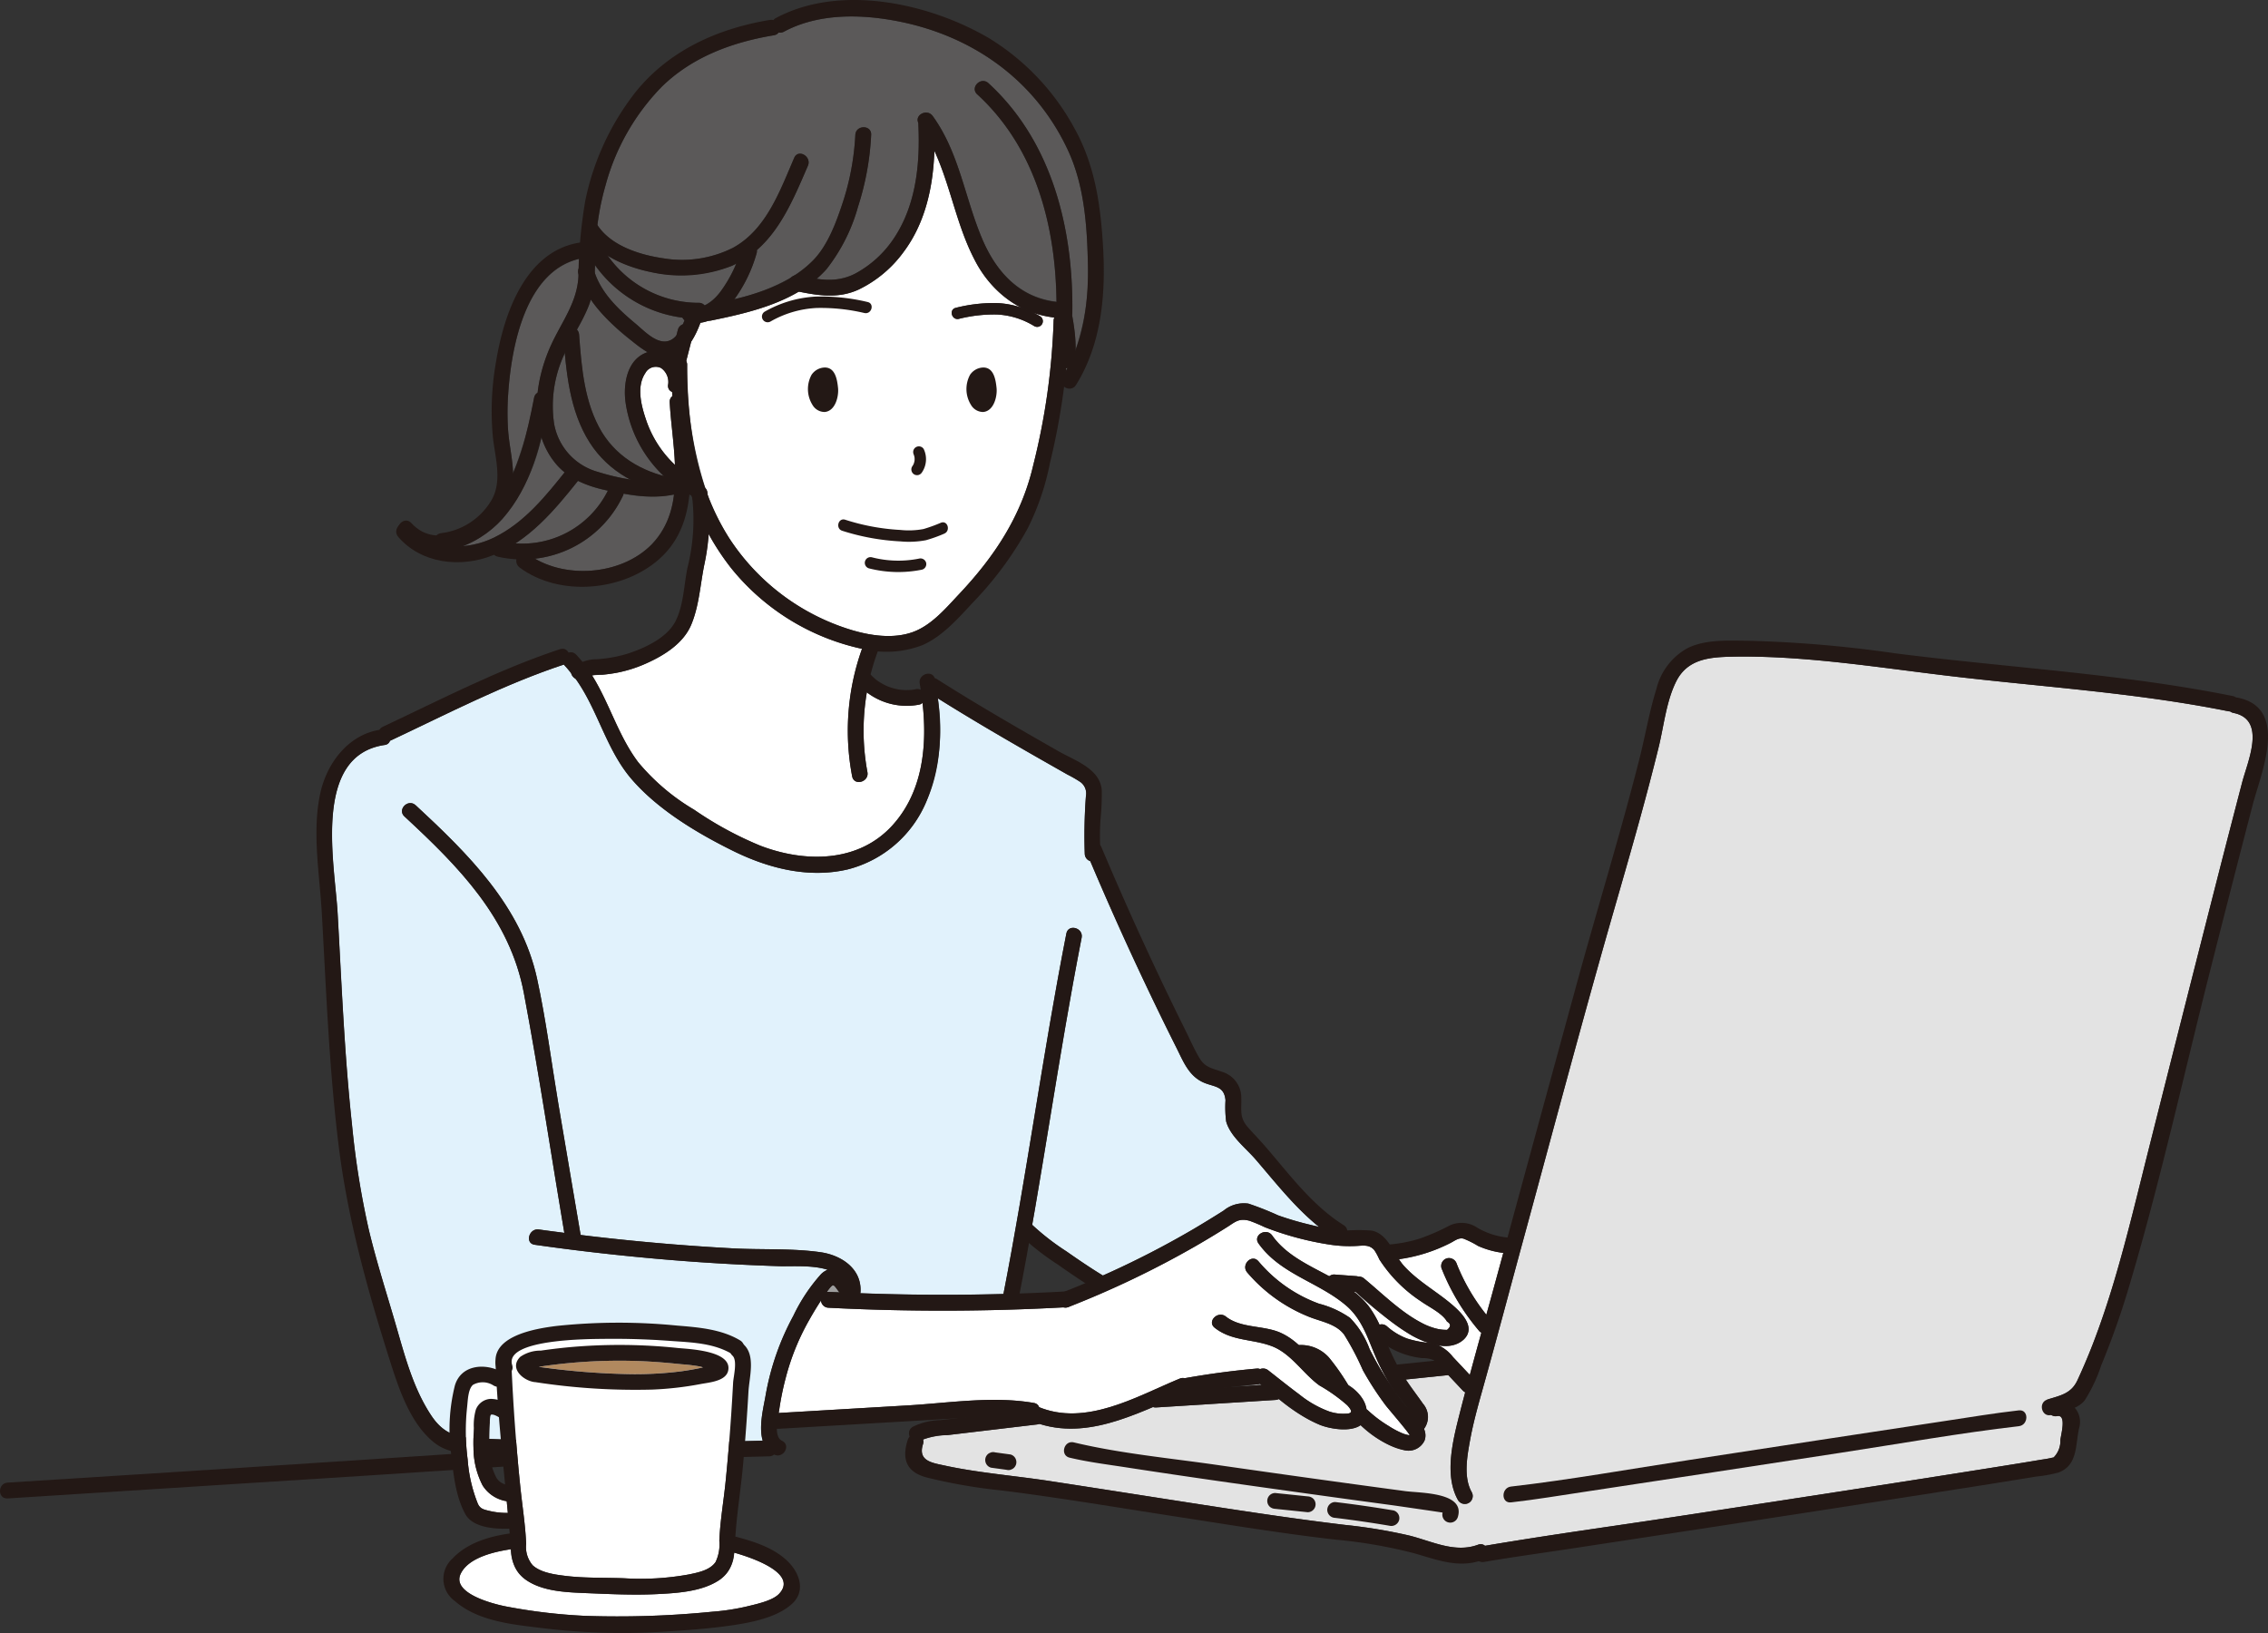 <svg xmlns="http://www.w3.org/2000/svg" width="279.17" height="201"><rect width="100%" height="100%" fill="#333333" stroke="none"/><g data-name="グループ 18705"><g data-name="グループ 18702"><path data-name="パス 8613" d="M106.41 38.53a23.4 23.4 0 0 0-5.875-.623 12.61 12.61 0 0 0-5.686 1.663.704.704 0 0 1-.71-1.216 14.158 14.158 0 0 1 6.2-1.845 24.486 24.486 0 0 1 6.449.662c.882.191.507 1.545-.378 1.359Z" fill="#9e9e9e"/><path data-name="パス 8614" d="M110.822 66.639a28.2 28.2 0 0 1-7.155-1.306c-.857-.281-.49-1.641.374-1.358a26.691 26.691 0 0 0 6.781 1.255 9.8 9.8 0 0 0 2.849-.111 18.792 18.792 0 0 0 2.154-.779c.85-.318 1.216 1.042.374 1.357a17.546 17.546 0 0 1-2.224.794 11.248 11.248 0 0 1-3.153.148Z" fill="#9e9e9e"/><path data-name="パス 8615" d="M113.066 58.468a.72.72 0 0 1-.542-.071.712.712 0 0 1-.252-.963 2.145 2.145 0 0 0 .18-.321 1.531 1.531 0 0 0 .109-.79 2.2 2.2 0 0 0-.123-.456l.056.133a.767.767 0 0 1-.07-.539.718.718 0 0 1 .324-.421.71.71 0 0 1 .542-.071.68.68 0 0 1 .421.323 2.9 2.9 0 0 1-.224 2.85.758.758 0 0 1-.421.326Z" fill="#9e9e9e"/><path data-name="パス 8616" d="M107.342 68.602a13 13 0 0 0 5.786.155.722.722 0 0 1 .866.492.711.711 0 0 1-.492.866 14.629 14.629 0 0 1-6.535-.155.704.704 0 0 1 .375-1.358Z" fill="#9e9e9e"/><path data-name="パス 8617" d="M120.92 45.241c1.394-.1 1.639 1.475 1.745 2.5.109 1.046-.332 2.86-1.646 2.97a1.736 1.736 0 0 1-1.505-.88 3.685 3.685 0 0 1-.107-3.7 2.024 2.024 0 0 1 1.513-.89Z" fill="#9e9e9e"/><path data-name="パス 8618" d="M101.409 45.241c1.394-.1 1.638 1.475 1.745 2.5.109 1.046-.331 2.86-1.646 2.97a1.735 1.735 0 0 1-1.505-.88 3.683 3.683 0 0 1-.107-3.7 2.023 2.023 0 0 1 1.513-.89Z" fill="#9e9e9e"/><path data-name="パス 8619" d="M185.996 182.975c7.112-.815 14.672-2.161 21.911-3.267 10.513-1.605 21.022-3.229 31.539-4.809 3.011-.452 6.024-.958 9.05-1.3 1.244-.143 1.234 1.808 0 1.949-7.112.815-14.672 2.161-21.911 3.267-10.512 1.605-21.022 3.229-31.539 4.809-3.011.452-6.024.958-9.05 1.3-1.244.145-1.234-1.805 0-1.949Z" fill="#e3e3e3"/><path data-name="パス 8620" d="M132.181 177.542c5.74 1.372 11.765 1.929 17.6 2.77q11.578 1.669 23.173 3.225c1.9.254 7.4.124 6.5 3.163a.976.976 0 0 1-1.88-.519c0-.015-5.75-.847-6.094-.894q-5.074-.683-10.145-1.391c-7.584-1.054-15.167-2.118-22.734-3.287-2.307-.356-4.658-.645-6.931-1.188-1.227-.291-.71-2.172.511-1.879Z" fill="#9e9e9e"/><path data-name="パス 8621" d="M164.348 184.882q3.6.432 7.186 1.035a.983.983 0 0 1 .681 1.2 1 1 0 0 1-1.2.681q-3.322-.562-6.667-.966a1 1 0 0 1-.975-.975.981.981 0 0 1 .975-.975Z" fill="#9e9e9e"/><path data-name="パス 8622" d="m156.965 183.769 4 .416a1.056 1.056 0 0 1 .689.286.975.975 0 0 1-.689 1.664l-4-.416a1.054 1.054 0 0 1-.689-.285.975.975 0 0 1 .689-1.664Z" fill="#9e9e9e"/><path data-name="パス 8623" d="m121.756 178.872.233-.1a.983.983 0 0 1 .518 0l1.887.259a.971.971 0 0 1 .582.448 1 1 0 0 1 .1.751.985.985 0 0 1-.448.583l-.233.1a.978.978 0 0 1-.518 0l-1.887-.258a.97.97 0 0 1-.583-.448 1 1 0 0 1-.1-.751.986.986 0 0 1 .449-.584Z" fill="#9e9e9e"/><path data-name="パス 8624" d="M72.496 37.572a23.307 23.307 0 0 1-1.483 3.013.949.949 0 0 1 .268.594c.312 4.11.642 8.429 2.823 12.043a12.355 12.355 0 0 0 7.574 5.35 15.75 15.75 0 0 1-4.661-8.924c-.345-2.309.134-5.455 2.7-6.3a14.44 14.44 0 0 1-1.915-1.358 24.448 24.448 0 0 1-5.079-5.124 8.063 8.063 0 0 1-.227.706Z" fill="#5b5959"/><path data-name="パス 8625" d="M66.647 53.83a23.142 23.142 0 0 1-4.809 10.044 12.74 12.74 0 0 1-4.836 3.33 10.679 10.679 0 0 0 3.783-1.025c3.64-1.764 6.243-4.943 8.72-8.044a7.673 7.673 0 0 1-1.094-1.06 9.7 9.7 0 0 1-1.764-3.245Z" fill="#5b5959"/><path data-name="パス 8626" d="M68.204 52.126a7.5 7.5 0 0 0 5.352 5.949 27.455 27.455 0 0 0 4.015.94 13.22 13.22 0 0 1-4.991-4.553c-2.085-3.284-2.705-7.15-3.055-10.973-.046.106-.1.206-.147.313a15.021 15.021 0 0 0-1.174 8.324Z" fill="#5b5959"/><path data-name="パス 8627" d="M83.446 40.571a.974.974 0 0 1 .6-.634c.076-.177.146-.35.21-.518a.846.846 0 0 1-.238-.313 15.76 15.76 0 0 1-10.773-6.449q-.012.447-.035.892c.885 2.6 2.936 4.552 5 6.273.947.788 2.224 2.169 3.534 2.213a1.871 1.871 0 0 0 1.523-.772Z" fill="#5b5959"/><path data-name="パス 8628" d="M82.767 48.766c-.011-.176-.026-.352-.035-.529a.791.791 0 0 1-.5-.851 2.091 2.091 0 0 0-.858-2.084 1.466 1.466 0 0 0-1.948.633c-1.1 1.642-.5 3.968.082 5.691a13.739 13.739 0 0 0 3.572 5.593c-.106-2.654-.524-5.34-.646-7.711a.825.825 0 0 1 .333-.742Z" fill="#fff"/><path data-name="パス 8629" d="M86.034 37.275a.883.883 0 0 1 .71.3 5.762 5.762 0 0 0 2.16-1.987 16.359 16.359 0 0 0 1.719-3.16c-.2.1-.372.22-.58.308A17.96 17.96 0 0 1 74.8 31.462a13.691 13.691 0 0 0 11.234 5.813Z" fill="#5b5959"/><path data-name="パス 8630" d="M80.227 66.998a10.259 10.259 0 0 0 2.733-6.113l-.051-.012a16.112 16.112 0 0 1-6.161-.112.98.98 0 0 1-.053.224 13.6 13.6 0 0 1-10.852 7.776c4.349 2.534 10.852 1.851 14.384-1.763Z" fill="#5b5959"/><path data-name="パス 8631" d="M74.814 60.389a15.017 15.017 0 0 1-3.668-1.2c-2.273 2.848-4.659 5.713-7.7 7.692a11.759 11.759 0 0 0 11.368-6.492Z" fill="#5b5959"/><path data-name="パス 8632" d="M62.556 48.471a32.525 32.525 0 0 0-.013 4.473c.126 1.753.548 3.5.607 5.26a44.1 44.1 0 0 0 2.592-9.251.827.827 0 0 1 .442-.612 19.582 19.582 0 0 1 1.659-5.882c1.286-2.812 3.171-5.166 3.357-8.359.007-.115.01-.23.017-.345-.007-.025-.019-.048-.026-.073a.88.88 0 0 1 .062-.665c.018-.381.039-.762.056-1.142-6.649 1.54-8.374 10.865-8.753 16.596Z" fill="#5b5959"/><path data-name="パス 8633" d="M133.906 32.283c-.105-4.652-.47-9.533-2.458-13.8-4.012-8.609-11.692-14.051-20.884-15.856-4.611-.906-9.824-1-14.069 1.276a.919.919 0 0 1-.654.087.8.8 0 0 1-.561.349c-5.1.844-10.035 2.647-13.8 6.317a27.643 27.643 0 0 0-6.926 12.1 31.461 31.461 0 0 0-1.009 4.964c0 .005.009.007.012.012 1.693 2.55 5.232 3.648 8.114 4.062a13.943 13.943 0 0 0 8.564-1.306c4.095-2.25 5.772-7.025 7.523-11.069.5-1.148 2.177-.157 1.684.984-1.613 3.725-3.245 7.706-6.278 10.349a.986.986 0 0 1-.031.4 17.83 17.83 0 0 1-2.747 5.673 24.72 24.72 0 0 0 7.011-2.686.942.942 0 0 1 .246-.166 13.443 13.443 0 0 0 2.467-1.962c1.8-1.853 2.835-4.7 3.627-7.1a31.884 31.884 0 0 0 1.542-8.314c.065-1.248 2.015-1.256 1.949 0a33.954 33.954 0 0 1-1.612 8.832 21.889 21.889 0 0 1-3.887 7.706 13.059 13.059 0 0 1-1.215 1.172 7.492 7.492 0 0 0 4.754-.633 13.236 13.236 0 0 0 4.824-4.441c2.683-4.08 3.169-9.123 2.947-13.884a.918.918 0 0 1 .031-.2c-.546-.975 1.028-1.847 1.732-.876 3.3 4.554 3.963 10.165 6.136 15.224 1.754 4.083 4.657 7.124 9.1 7.632-.1-9.4-2.613-18.977-9.755-25.521-.927-.849.454-2.225 1.378-1.378 7.861 7.2 10.476 17.973 10.329 28.3a.916.916 0 0 1-.042.193 21.906 21.906 0 0 1 .443 4.322 29.039 29.039 0 0 0 1.515-10.762Z" fill="#5b5959"/><path data-name="パス 8634" d="M131.369 45.308c-.033 0-.067-.007-.1-.011l-.025.238.125-.227Z" fill="#9e9e9e"/><path data-name="パス 8635" d="M112.402 77.782c2.29-.844 4.047-2.95 5.671-4.673 4.354-4.622 7.658-9.611 9.106-15.837a83.437 83.437 0 0 0 2.511-17.794 1 1 0 0 1 .088-.411 12.552 12.552 0 0 1-2.531-.55c.258.131.519.255.768.407a.704.704 0 0 1-.71 1.216 9.626 9.626 0 0 0-4.546-1.427 17.7 17.7 0 0 0-4.734.536c-.882.2-1.259-1.159-.375-1.358a18.816 18.816 0 0 1 5.268-.577 11.013 11.013 0 0 1 2.746.533 13.411 13.411 0 0 1-5.726-5.923c-2.2-4.235-2.95-9.059-4.933-13.354-.147 4.392-1.1 8.838-3.746 12.395a14.825 14.825 0 0 1-5.543 4.665c-2.445 1.133-4.886.775-7.406.262-3.269 1.937-7.23 2.839-10.845 3.576a.972.972 0 0 1-.25 0 4.346 4.346 0 0 1-1 .252 11.193 11.193 0 0 1-1.138 2.338l-.609 2.384a.949.949 0 0 1 .115.45 46.912 46.912 0 0 0 2.254 15.226.821.821 0 0 1 .228.457c.016.1.016.193.029.29a28.911 28.911 0 0 0 2.7 5.428 27.483 27.483 0 0 0 15 11.245c2.374.715 5.207 1.133 7.608.244Z" fill="#fff"/><path data-name="パス 8636" d="M113.176 86.722a8.108 8.108 0 0 1-6.471-1.5 27.66 27.66 0 0 0 .069 9.812c.232 1.226-1.646 1.751-1.88.518a29.93 29.93 0 0 1 1.224-15.692 28.465 28.465 0 0 1-16.117-9.929 30.708 30.708 0 0 1-2.781-4.217 31.723 31.723 0 0 1-.534 3.829c-.493 2.433-.635 5.07-1.609 7.372-.963 2.278-3.307 3.744-5.484 4.722a16.422 16.422 0 0 1-3.742 1.185c-.567.1-1.143.181-1.718.231-.384.033-.837.025-1.264.087 2.142 3.414 3.236 7.423 5.693 10.682a26.323 26.323 0 0 0 6.885 5.845 43.529 43.529 0 0 0 8.181 4.441c5.468 2.084 12.035 2.1 16.229-2.522 3.722-4.1 4.3-9.764 3.7-15.071a.778.778 0 0 1-.381.207Z" fill="#fff"/><path data-name="パス 8637" d="M181.938 153.359a11.517 11.517 0 0 0-1.8-.9c-.582-.142-1.06.253-1.554.511a19.676 19.676 0 0 1-6.4 2.007 6.712 6.712 0 0 0 .648.865c1.728 1.883 3.948 3.081 5.873 4.721 1.188 1.012 3.034 2.843 1.437 4.33a3.523 3.523 0 0 1-3.048.7 5.976 5.976 0 0 1 1.753 1.437l2.081 2.213c.469-1.739.928-3.48 1.412-5.215a.755.755 0 0 1-.232-.163 27.313 27.313 0 0 1-4.681-7.785.981.981 0 0 1 .681-1.2 1 1 0 0 1 1.2.681 24.479 24.479 0 0 0 3.648 6.249c.313-1.125.629-2.25.935-3.375q.576-2.115 1.154-4.229a10.758 10.758 0 0 1-3.107-.847Z" fill="#fff"/><path data-name="パス 8638" d="m166.853 159.021-.187-.014a10.379 10.379 0 0 1 1.84 1.813 10.928 10.928 0 0 1 1.294 2.241.932.932 0 0 1 .927.2 7.884 7.884 0 0 0 2.485 1.5 11.507 11.507 0 0 0 2.588.516 11.989 11.989 0 0 1-2.016-.89 47.389 47.389 0 0 1-6.931-5.366Z" fill="#fff"/><path data-name="パス 8639" d="M252.755 179.416c-.138.069-.138.118 0 0Z" fill="#9e9e9e"/><path data-name="パス 8640" d="M113.605 177.188a.865.865 0 0 1 .009.566c-.667 2.082 1.11 2.3 2.692 2.642 1.416.309 2.847.545 4.281.753 2.873.417 5.762.712 8.633 1.15 6.167.942 12.329 1.917 18.494 2.869 5.954.919 11.894 1.818 17.876 2.533a64.675 64.675 0 0 1 7.856 1.3c2.779.687 5.623 2.2 8.494 1.132a.781.781 0 0 1 .835.138c8.076-1.373 16.209-2.472 24.306-3.713 12.7-1.945 25.4-3.881 38.088-5.9 1.959-.312 3.919-.622 5.875-.954.49-.083 1-.14 1.48-.263.085-.021.173-.034.257-.057a1.416 1.416 0 0 0 .127-.124 2.872 2.872 0 0 0 .708-2c.039-.574.813-3.19-.389-2.957a1.311 1.311 0 0 1-1.214-2.043c1.633-.509 2.934-.723 3.707-2.385q1-2.157 1.862-4.377c1.008-2.6 1.885-5.245 2.68-7.915 1.61-5.409 2.905-10.908 4.284-16.379q4.4-17.461 8.854-34.909 1.287-5.006 2.591-10.007c.676-2.592 3.029-7.716-1.065-8.541a.89.89 0 0 1-.416-.2.954.954 0 0 1-.208 0c-11.7-2.356-23.589-3.027-35.408-4.475-5.743-.7-11.475-1.539-17.247-1.974-2.789-.21-5.586-.327-8.383-.273s-5.55.261-6.947 3.065c-1.216 2.44-1.508 5.455-2.152 8.08-.7 2.851-1.449 5.689-2.227 8.52-1.586 5.771-3.288 11.509-4.908 17.27-3.279 11.663-6.4 23.373-9.586 35.063-1.663 6.1-3.276 12.224-4.985 18.315-.569 2.027-1.129 4.061-1.508 6.134-.358 1.964-.835 4.558.206 6.395a.975.975 0 0 1-1.683.984c-1.8-3.177-.554-7.667.274-10.958.2-.776.415-1.545.618-2.319a.963.963 0 0 1-.313-.221l-1.807-1.921a1.3 1.3 0 0 1-.176.044l-5.015.519c.673 1.016 1.406 1.981 2.1 2.984a2.485 2.485 0 0 1 .123 3.1 1.873 1.873 0 0 1 .068 1.442 2.184 2.184 0 0 1-2.5 1.178 11.962 11.962 0 0 1-5.372-3.083c-1.261.891-3.774.464-5.019-.036a20.785 20.785 0 0 1-5.043-3.175 1.021 1.021 0 0 1-.411.111l-14.706.924a.937.937 0 0 1-.362-.051c-4.517 1.917-9.21 3.588-14.012 2.064a1.377 1.377 0 0 1-.343.089l-7.357.874-3.606.429a9.825 9.825 0 0 0-3.01.543Z" fill="#e3e3e3"/><path data-name="パス 8641" d="M155.074 170.316a1.238 1.238 0 0 1-.328.081c-.753.067-1.5.167-2.254.251l2.78-.175Z" fill="#9e9e9e"/><path data-name="パス 8642" d="M111.781 172.988c5.053-.3 10.449-1.174 15.47-.3a.775.775 0 0 1 .638.51c5.838 2.393 12.062-1.339 17.344-3.514a.8.8 0 0 1 .547-.031q4.453-.8 8.966-1.2a.757.757 0 0 1 .378.067 1 1 0 0 1 .982.147c1.28 1 2.545 2.02 3.849 2.987a12.879 12.879 0 0 0 3.663 2.083 5.4 5.4 0 0 0 1.862.276c.243-.01.738.016.817-.244.066-.218-.334-.654-.458-.792a20.289 20.289 0 0 0-3.433-2.445c-2.005-1.446-3.458-3.9-5.812-4.816-2.392-.927-4.963-.61-7.078-2.285-.983-.779.4-2.15 1.378-1.378 1.829 1.449 4.6 1.068 6.684 1.973a8.5 8.5 0 0 1 2.29 1.54 4.674 4.674 0 0 1 3.708 1.526 25.629 25.629 0 0 1 2.371 3.393 4.565 4.565 0 0 1 2.259 3 .93.93 0 0 1 .18.115 15.057 15.057 0 0 0 2.525 1.906 10.881 10.881 0 0 0 1.58.858 3.82 3.82 0 0 0 1.016.3c.1-.111-2.678-3.332-2.924-3.66a38.243 38.243 0 0 1-2.827-4.355 33.4 33.4 0 0 0-2.319-4.4c-1.016-1.305-2.783-1.565-4.24-2.14a19.485 19.485 0 0 1-7.672-5.483c-.81-.949.563-2.334 1.378-1.378a17.608 17.608 0 0 0 7.462 5.225 11.84 11.84 0 0 1 3.808 1.741 10.8 10.8 0 0 1 2.4 3.813 37.949 37.949 0 0 0 2.486 4.292 26.389 26.389 0 0 1-1.384-2.531c-1.168-2.494-1.785-5.2-3.954-7.066-3.41-2.926-8.094-3.854-10.809-7.661-.73-1.023.96-2 1.683-.984 1.726 2.42 4.448 3.628 7.033 5.022a.891.891 0 0 1 .6-.223l2.68.2a1.383 1.383 0 0 1 .274.058.977.977 0 0 1 .722.229c2.251 1.861 4.494 4.12 7.1 5.474a7.8 7.8 0 0 0 1.774.693 4.969 4.969 0 0 0 1.344.157q.727-.592-.008-1.017c-.563-1.021-2.254-1.809-3.2-2.489a17.529 17.529 0 0 1-5.137-5.177 6.968 6.968 0 0 0-.614-1.133c-.624-.715-1.389-.544-2.224-.507a15.913 15.913 0 0 1-3.22-.161 37.734 37.734 0 0 1-8.032-2.15 19.931 19.931 0 0 0-1.879-.789c-1.306-.355-1.769.148-2.726.753q-1.94 1.226-3.929 2.372a116.774 116.774 0 0 1-15.669 7.5.821.821 0 0 1-.533.029 273.657 273.657 0 0 1-28.976.049.955.955 0 0 1-.915-.879 53.303 53.303 0 0 0-1.452 2.381 29.134 29.134 0 0 0-2.894 7.127 34.859 34.859 0 0 0-.8 3.917c-.017.118-.042.258-.07.413Z" fill="#fff"/><path data-name="パス 8643" d="M103.13 158.826c-.562-.765-.554-.864-1.219.008-.052.067-.094.144-.144.212a.91.91 0 0 1 .208-.031c.452.024.9.031 1.357.052-.067-.078-.136-.152-.202-.241Z" fill="#9e9e9e"/><path data-name="パス 8644" d="M93.883 177.323c-.508-1.679.073-3.988.335-5.452a32.065 32.065 0 0 1 3.43-9.9 21.578 21.578 0 0 1 3.4-5.123 2.828 2.828 0 0 1 .837-.544c-1.878-.617-4.544-.4-5.956-.451q-5.161-.168-10.312-.529a284.077 284.077 0 0 1-19.8-2.108c-1.237-.175-.71-2.053.518-1.88 1.041.147 2.084.272 3.126.407-1.659-9.826-3.131-19.7-4.977-29.494-1.744-9.249-8.042-15.583-14.7-21.752-.922-.855.459-2.231 1.378-1.378 6.468 6 13 12.417 14.945 21.352 1.112 5.107 1.768 10.343 2.636 15.5q1.352 8.021 2.723 16.038 9.369 1.146 18.8 1.657c3.541.188 7.229-.03 10.737.472 2.554.365 5.071 2.023 4.917 4.879a1.061 1.061 0 0 1-.043.156q8.814.332 17.635.1c2.878-14.733 4.856-29.627 7.745-44.359.241-1.23 2.12-.709 1.88.518-2.3 11.729-4.027 23.56-6.086 35.331a30.344 30.344 0 0 0 4.209 3.267c1.468 1.028 2.956 2.037 4.487 2.97a112.5 112.5 0 0 0 11.212-5.747 140.412 140.412 0 0 0 3.652-2.239 3.917 3.917 0 0 1 3.055-.86 37.434 37.434 0 0 1 3.651 1.443 37.522 37.522 0 0 0 4 1.172c.344.081.693.162 1.045.24-2.952-2.374-5.328-5.412-7.794-8.275-1.2-1.4-3.132-2.852-3.64-4.693a14.05 14.05 0 0 1-.081-2.609c-.156-1.727-1.29-1.62-2.563-2.127-1.938-.773-2.62-2.632-3.5-4.383q-1.9-3.784-3.711-7.608-3.6-7.58-6.865-15.311a.981.981 0 0 1-.686-.873 65.53 65.53 0 0 1 .145-7.159 1.723 1.723 0 0 0-.672-1.7 14.356 14.356 0 0 0-1.6-.925q-1.721-.978-3.441-1.958c-4.219-2.407-8.409-4.863-12.525-7.443a23.858 23.858 0 0 1-1.352 12.585 14.337 14.337 0 0 1-9.731 8.486c-4.834 1.13-9.765-.132-14.123-2.283-4.41-2.177-9.261-5.078-12.5-8.848-3.11-3.625-4.138-8.514-6.876-12.333a1.058 1.058 0 0 1-.525-.64c-.257-.321-.5-.65-.788-.951a.94.94 0 0 1-.107-.168c-7.4 2.448-14.3 6.045-21.33 9.351a.908.908 0 0 1-.11.027.743.743 0 0 1-.651.53c-8.939 1.308-6.128 14.651-5.785 20.7.492 8.674.829 17.364 1.768 26.006a103.627 103.627 0 0 0 2.074 12.976c.975 4.068 2.27 8.049 3.429 12.066 1.071 3.709 2.1 7.55 4.264 10.8 1.358 2.039 2.884 2.667 5.29 2.781q3.494.166 6.992.269 14.258.435 28.515.024Z" fill="#e1f2fc"/></g><path data-name="パス 8645" d="M84.583 44.892c.045 7.513 1.074 14.953 5.207 21.4a27.48 27.48 0 0 0 15 11.245c2.38.716 5.212 1.13 7.613.245 2.29-.844 4.048-2.95 5.671-4.673 4.354-4.622 7.658-9.611 9.106-15.837a83.5 83.5 0 0 0 2.512-17.794.975.975 0 0 1 1.949 0 86.225 86.225 0 0 1-2.4 17.505 31.305 31.305 0 0 1-2.744 8.056 42.477 42.477 0 0 1-6.64 9.016c-1.839 1.966-3.772 4.227-6.288 5.344a12.382 12.382 0 0 1-6.978.568A28.373 28.373 0 0 1 90 69.931c-5.693-7.253-7.312-16.018-7.367-25.039a.975.975 0 0 1 1.95 0Z" fill="#231815"/><path data-name="パス 8646" d="M117.65 37.89a18.815 18.815 0 0 1 5.268-.577 11.12 11.12 0 0 1 5.1 1.611.704.704 0 0 1-.71 1.216 9.629 9.629 0 0 0-4.547-1.427 17.7 17.7 0 0 0-4.734.536c-.883.2-1.259-1.159-.374-1.358Z" fill="#231815"/><path data-name="パス 8647" d="M106.409 38.531a23.4 23.4 0 0 0-5.875-.623 12.609 12.609 0 0 0-5.686 1.663.704.704 0 0 1-.71-1.216 14.158 14.158 0 0 1 6.2-1.845 24.489 24.489 0 0 1 6.449.662c.886.186.511 1.544-.375 1.357Z" fill="#231815"/><path data-name="パス 8648" d="M114.993 15.352c.25 5.367-.432 11.18-3.734 15.612a14.825 14.825 0 0 1-5.543 4.665c-2.625 1.216-5.245.717-7.963.148-1.227-.257-.708-2.136.518-1.88 2.416.506 4.709.992 7-.22a13.234 13.234 0 0 0 4.824-4.441c2.682-4.08 3.169-9.123 2.947-13.884-.059-1.254 1.891-1.251 1.949 0Z" fill="#231815"/><path data-name="パス 8649" d="M107.234 16.6a33.955 33.955 0 0 1-1.613 8.832 21.876 21.876 0 0 1-3.887 7.706c-3.558 4-9.258 5.306-14.27 6.328-1.225.25-1.748-1.629-.518-1.88 4.629-.944 9.744-2.048 13.169-5.568 1.8-1.853 2.835-4.7 3.627-7.1a31.875 31.875 0 0 0 1.543-8.314c.065-1.248 2.015-1.256 1.949 0Z" fill="#231815"/><path data-name="パス 8650" d="M99.447 20.408c-2.1 4.84-4.2 10.137-9.405 12.331a16.8 16.8 0 0 1-9.778.783c-3.167-.639-6.54-2.021-8.385-4.8-.7-1.048.992-2.025 1.683-.984 1.693 2.55 5.232 3.648 8.114 4.062a13.945 13.945 0 0 0 8.565-1.306c4.094-2.249 5.772-7.025 7.523-11.069.5-1.148 2.177-.157 1.683.984Z" fill="#231815"/><path data-name="パス 8651" d="M114.809 14.279c3.3 4.554 3.963 10.165 6.135 15.224 1.863 4.337 5 7.536 9.93 7.731a.991.991 0 0 1 .939.716c.385 2.067.853 4.6.417 6.669-.258 1.227-2.137.708-1.88-.518a16.208 16.208 0 0 0-.417-5.632l.94.716c-4.949-.2-8.68-2.926-10.934-7.26-2.788-5.363-3.211-11.684-6.815-16.66-.737-1.017.953-1.991 1.683-.984Z" fill="#231815"/><path data-name="パス 8652" d="M116.2 65.699a17.58 17.58 0 0 1-2.224.794 11.248 11.248 0 0 1-3.154.145 28.2 28.2 0 0 1-7.155-1.306c-.857-.281-.49-1.641.374-1.358a26.692 26.692 0 0 0 6.781 1.255 9.789 9.789 0 0 0 2.849-.111 18.781 18.781 0 0 0 2.154-.779c.849-.318 1.217 1.042.374 1.357Z" fill="#231815"/><path data-name="パス 8653" d="M82.232 47.387a2.091 2.091 0 0 0-.858-2.084 1.466 1.466 0 0 0-1.948.633c-1.1 1.642-.5 3.968.082 5.691a13.226 13.226 0 0 0 6.471 7.638c1.123.561.136 2.243-.984 1.683a15.364 15.364 0 0 1-7.978-11.3c-.348-2.328.135-5.515 2.76-6.328 2.552-.791 4.6 1.671 4.4 4.066-.1 1.241-2.052 1.252-1.949 0Z" fill="#231815"/><path data-name="パス 8654" d="M113.711 55.291a2.9 2.9 0 0 1-.224 2.85.756.756 0 0 1-.42.323.719.719 0 0 1-.542-.071.712.712 0 0 1-.252-.963 2.191 2.191 0 0 0 .229-.409l-.071.168a2.355 2.355 0 0 0 .156-.582l-.025.187a2.338 2.338 0 0 0 0-.569l.025.187a2.227 2.227 0 0 0-.148-.549l.071.168-.014-.031a.773.773 0 0 1-.071-.542.718.718 0 0 1 .324-.421.709.709 0 0 1 .542-.071.68.68 0 0 1 .421.324Z" fill="#231815"/><path data-name="パス 8655" d="M113.502 70.115a14.63 14.63 0 0 1-6.535-.155.704.704 0 0 1 .375-1.358 13 13 0 0 0 5.786.155.722.722 0 0 1 .866.492.711.711 0 0 1-.492.866Z" fill="#231815"/><path data-name="パス 8656" d="M119.515 49.831a1.736 1.736 0 0 0 1.505.88c1.315-.111 1.756-1.924 1.646-2.97-.107-1.025-.351-2.6-1.745-2.5a2.023 2.023 0 0 0-1.514.888 3.685 3.685 0 0 0 .108 3.702Z" fill="#231815"/><path data-name="パス 8657" d="M100.004 49.831a1.735 1.735 0 0 0 1.505.88c1.315-.111 1.756-1.924 1.646-2.97-.107-1.025-.351-2.6-1.745-2.5a2.023 2.023 0 0 0-1.513.888 3.683 3.683 0 0 0 .107 3.702Z" fill="#231815"/><path data-name="パス 8658" d="M95.511 2.219c7.917-4.244 18.865-1.839 26.248 2.491a29.454 29.454 0 0 1 10.394 10.9c2.58 4.545 3.295 9.415 3.612 14.561.363 5.892-.128 12.084-3.314 17.21-.661 1.063-2.348.086-1.683-.984 2.631-4.232 3.25-9.219 3.138-14.116-.105-4.652-.469-9.533-2.458-13.8-4.012-8.609-11.692-14.051-20.884-15.856-4.611-.906-9.824-1-14.069 1.276-1.106.593-2.091-1.09-.984-1.683Z" fill="#231815"/><path data-name="パス 8659" d="M95.279 4.338c-5.1.844-10.035 2.647-13.8 6.317a27.635 27.635 0 0 0-6.926 12.1 32.424 32.424 0 0 0-1.244 7.545c-.121 2.415.057 4.971-.818 7.266-.831 2.181-2.244 4.073-3.118 6.23a15.021 15.021 0 0 0-1.174 8.324 7.5 7.5 0 0 0 5.352 5.949c2.895.9 6.471 1.61 9.432.786a.975.975 0 0 1 .518 1.88c-2.825.786-5.744.246-8.563-.323-2.457-.5-4.884-1.36-6.532-3.344-3.392-4.085-2.635-10.1-.568-14.62 1.286-2.812 3.171-5.166 3.357-8.359a60.606 60.606 0 0 1 .834-9.312 32.03 32.03 0 0 1 6.328-13.6c4.141-5.043 10.065-7.674 16.4-8.722 1.227-.2 1.755 1.675.518 1.88Z" fill="#231815"/><path data-name="パス 8660" d="M93.138 31.164a17.763 17.763 0 0 1-2.854 5.832c-1.327 1.757-3.342 3.259-5.664 2.613a.975.975 0 0 1 .518-1.88c1.575.438 2.922-.931 3.765-2.133a16.4 16.4 0 0 0 2.355-4.95.975.975 0 0 1 1.88.518Z" fill="#231815"/><path data-name="パス 8661" d="M86.034 39.224a15.623 15.623 0 0 1-13.892-8.4c-.566-1.117 1.115-2.1 1.683-.984a13.681 13.681 0 0 0 12.209 7.431.975.975 0 0 1 0 1.949Z" fill="#231815"/><path data-name="パス 8662" d="M86.287 39.54c-.651 1.748-1.478 3.6-3.379 4.264-1.953.679-3.671-.664-5.1-1.815-2.787-2.241-5.594-4.756-6.613-8.314a.975.975 0 0 1 1.88-.518c.8 2.8 2.971 4.855 5.142 6.663.947.789 2.224 2.169 3.534 2.212 1.541.051 2.224-1.844 2.658-3.011s2.319-.661 1.88.518Z" fill="#231815"/><path data-name="パス 8663" d="m85.325 41.089-1.053 4.12a.975.975 0 1 1-1.88-.518l1.053-4.12a.975.975 0 0 1 1.88.518Z" fill="#231815"/><path data-name="パス 8664" d="M121.665 10.236c7.862 7.2 10.476 17.973 10.329 28.3a.975.975 0 0 1-1.949 0c.141-9.837-2.26-20.052-9.757-26.921-.927-.849.454-2.225 1.378-1.378Z" fill="#231815"/><path data-name="パス 8665" d="M108.37 79.349a28.034 28.034 0 0 0-1.6 15.687c.232 1.226-1.646 1.751-1.88.518a29.877 29.877 0 0 1 1.6-16.724c.463-1.149 2.35-.647 1.88.518Z" fill="#231815"/><path data-name="パス 8666" d="M87.065 60.572a25.036 25.036 0 0 1-.38 8.969c-.494 2.433-.636 5.07-1.609 7.372-.962 2.278-3.306 3.745-5.484 4.722a16.429 16.429 0 0 1-3.741 1.185c-.567.1-1.144.181-1.718.23a4.006 4.006 0 0 0-2.131.4c-.975.768-2.363-.6-1.378-1.378a4.729 4.729 0 0 1 2.814-.928 16.26 16.26 0 0 0 3.681-.646c2.1-.651 4.964-1.948 6.017-4.01 1.025-2.008 1.039-4.462 1.492-6.634a24.149 24.149 0 0 0 .558-8.767c-.195-1.227 1.684-1.756 1.88-.518Z" fill="#231815"/><path data-name="パス 8667" d="M69.442 81.785c-7.4 2.448-14.3 6.046-21.334 9.352-1.129.531-2.12-1.149-.984-1.683 7.186-3.377 14.242-7.048 21.8-9.549 1.194-.4 1.705 1.487.518 1.88Z" fill="#231815"/><path data-name="パス 8668" d="M51.166 99.113c6.468 6 13 12.417 14.945 21.352 1.112 5.107 1.768 10.343 2.636 15.5q1.368 8.119 2.757 16.235c.209 1.227-1.669 1.754-1.88.518-1.727-10.148-3.232-20.356-5.139-30.47-1.743-9.249-8.042-15.583-14.7-21.752-.922-.854.459-2.23 1.378-1.378Z" fill="#231815"/><path data-name="パス 8669" d="M66.336 151.334q11.91 1.681 23.935 2.325c3.541.188 7.229-.03 10.737.472 2.554.365 5.071 2.023 4.917 4.879a.986.986 0 0 1-1.234.939 2.837 2.837 0 0 1-1.56-1.124c-.562-.765-.554-.863-1.219.008a33.637 33.637 0 0 0-2.3 3.633 29.121 29.121 0 0 0-2.894 7.127 34.848 34.848 0 0 0-.8 3.917c-.137.949-.761 3.3.358 3.846s.14 2.232-.984 1.683c-2.489-1.215-1.447-5.066-1.071-7.17a32.06 32.06 0 0 1 3.429-9.9 21.587 21.587 0 0 1 3.4-5.123 2.277 2.277 0 0 1 2.208-.661c.975.307 1.083 1.617 1.952 1.885l-1.234.94c.2-3.748-5.685-3.083-8.046-3.16q-5.161-.167-10.312-.529a283.948 283.948 0 0 1-19.8-2.108c-1.237-.175-.711-2.053.518-1.88Z" fill="#231815"/><path data-name="パス 8670" d="M94.694 179.254q-14.655.432-29.317-.014-3.33-.1-6.659-.254c-1.921-.089-3.74-.189-5.3-1.442-2.894-2.32-4.3-6.522-5.383-9.933-2.773-8.73-5.223-17.487-6.35-26.593-1.176-9.5-1.531-19.075-2.072-28.626-.273-4.817-1.232-10.033-.178-14.8.816-3.694 3.471-7.2 7.395-7.776 1.227-.18 1.757 1.7.518 1.88-8.939 1.308-6.127 14.651-5.785 20.7.492 8.674.829 17.364 1.768 26.005a103.632 103.632 0 0 0 2.074 12.977c.975 4.068 2.27 8.049 3.429 12.066 1.071 3.709 2.1 7.55 4.264 10.8 1.359 2.039 2.884 2.667 5.29 2.782q3.494.166 6.992.269 14.655.456 29.317.014a.975.975 0 0 1 0 1.949Z" fill="#231815"/><path data-name="パス 8671" d="M101.976 159.015a273.863 273.863 0 0 0 29.269-.061c1.254-.067 1.25 1.882 0 1.949a273.927 273.927 0 0 1-29.269.062c-1.248-.067-1.256-2.017 0-1.949Z" fill="#231815"/><path data-name="パス 8672" d="M167.903 157.363c2.251 1.861 4.494 4.12 7.1 5.474a7.793 7.793 0 0 0 1.774.693 4.957 4.957 0 0 0 1.344.157q.728-.592-.008-1.017c-.563-1.021-2.255-1.809-3.2-2.489a17.531 17.531 0 0 1-5.137-5.177 7.021 7.021 0 0 0-.614-1.133c-.624-.715-1.389-.544-2.224-.507a15.935 15.935 0 0 1-3.22-.161 37.713 37.713 0 0 1-8.032-2.15 20 20 0 0 0-1.879-.789c-1.306-.355-1.769.148-2.726.753q-1.94 1.226-3.928 2.372a116.806 116.806 0 0 1-15.669 7.5c-1.168.458-1.675-1.426-.518-1.88a113.2 113.2 0 0 0 16-7.762 142.117 142.117 0 0 0 3.652-2.239 3.918 3.918 0 0 1 3.055-.86 37.468 37.468 0 0 1 3.651 1.443 37.581 37.581 0 0 0 4 1.172 22.692 22.692 0 0 0 4.232.713 20.78 20.78 0 0 1 3.273-.008c2.1.412 2.708 2.954 4.017 4.38 1.728 1.883 3.948 3.081 5.873 4.721 1.188 1.012 3.034 2.843 1.437 4.329-1.687 1.57-4.665.441-6.365-.511-2.648-1.484-4.931-3.719-7.258-5.643-.968-.8.418-2.173 1.378-1.378Z" fill="#231815"/><path data-name="パス 8673" d="m166.907 159.021-2.679-.2a1.039 1.039 0 0 1-.689-.285.975.975 0 0 1 0-1.378.963.963 0 0 1 .689-.285l2.679.2a1.038 1.038 0 0 1 .689.285.975.975 0 0 1 0 1.378.962.962 0 0 1-.689.285Z" fill="#231815"/><path data-name="パス 8674" d="M156.599 152.074c2.944 4.128 8.793 4.727 11.907 8.746a15.686 15.686 0 0 1 2.035 4.031 28.449 28.449 0 0 0 2.039 4.244c.774 1.3 1.717 2.452 2.578 3.688a2.454 2.454 0 0 1-.008 3.261c-.868.909-2.245-.471-1.378-1.378.406-.425-1.782-2.887-2.087-3.343a26.915 26.915 0 0 1-2.007-3.539c-1.169-2.494-1.785-5.2-3.954-7.066-3.41-2.926-8.094-3.854-10.809-7.661-.73-1.023.96-2 1.683-.984Z" fill="#231815"/><path data-name="パス 8675" d="M154.903 155.245a17.608 17.608 0 0 0 7.462 5.225 11.83 11.83 0 0 1 3.807 1.741 10.8 10.8 0 0 1 2.4 3.813 37.2 37.2 0 0 0 5.289 7.964c.784.9 1.975 2 1.485 3.332a2.184 2.184 0 0 1-2.5 1.178c-2.106-.367-4.338-2.062-5.841-3.52-.9-.875.477-2.252 1.378-1.378a15.045 15.045 0 0 0 2.525 1.906 10.854 10.854 0 0 0 1.579.858 3.829 3.829 0 0 0 1.016.3c.1-.111-2.678-3.332-2.924-3.66a38.156 38.156 0 0 1-2.827-4.355 33.356 33.356 0 0 0-2.319-4.4c-1.016-1.306-2.783-1.565-4.24-2.141a19.485 19.485 0 0 1-7.672-5.482c-.81-.95.563-2.334 1.378-1.379Z" fill="#231815"/><path data-name="パス 8676" d="M150.895 162.051c1.829 1.449 4.6 1.068 6.684 1.973 2.2.952 3.536 2.97 5.33 4.453 1.713 1.416 5.154 2.581 5.323 5.181.2 2.993-4.034 2.423-5.773 1.723-2.89-1.163-5.3-3.445-7.731-5.337-.988-.771.4-2.141 1.378-1.378 1.28 1 2.545 2.02 3.849 2.987a12.887 12.887 0 0 0 3.663 2.084 5.4 5.4 0 0 0 1.863.276c.243-.01.738.016.817-.244.066-.218-.334-.654-.458-.792a20.275 20.275 0 0 0-3.433-2.446c-2.006-1.446-3.458-3.9-5.812-4.817-2.393-.927-4.964-.609-7.078-2.284-.983-.779.4-2.15 1.378-1.378Z" fill="#231815"/><path data-name="パス 8677" d="M154.744 170.398q-4.313.382-8.575 1.151a1 1 0 0 1-1.2-.681.983.983 0 0 1 .681-1.2q4.516-.814 9.094-1.22a.982.982 0 0 1 .975.975 1 1 0 0 1-.975.975Z" fill="#231815"/><path data-name="パス 8678" d="M145.752 171.559c-6.016 2.478-12.4 6.068-18.971 3.273-1.151-.489-.158-2.169.984-1.683 5.874 2.5 12.149-1.278 17.469-3.469 1.159-.477 1.664 1.408.519 1.88Z" fill="#231815"/><path data-name="パス 8679" d="M126.733 174.563a34.254 34.254 0 0 0-7.875-.042l-7.691.451-15.382.9c-1.253.074-1.249-1.876 0-1.949l16-.939c5.053-.3 10.449-1.174 15.469-.3 1.234.214.711 2.093-.518 1.88Z" fill="#231815"/><path data-name="パス 8680" d="M159.526 165.594a4.6 4.6 0 0 1 4.051 1.493 29.926 29.926 0 0 1 2.479 3.555.978.978 0 0 1-.35 1.333 1 1 0 0 1-1.333-.35c-.372-.512-.7-1.055-1.03-1.592a19.838 19.838 0 0 0-.488-.755l-.136-.194c-.012-.017-.154-.209-.093-.129s-.1-.129-.1-.124q-.074-.09-.151-.177a5.617 5.617 0 0 0-.6-.576c-.207-.174.084.047-.046-.035-.062-.039-.119-.084-.18-.124a4.291 4.291 0 0 0-.375-.219c-.021-.011-.231-.112-.117-.06s-.123-.045-.122-.044a4.066 4.066 0 0 0-.407-.112c-.1-.024-.081-.013.01 0-.07-.006-.139-.012-.209-.015s-.14 0-.21 0c-.051 0-.3.041-.079 0a1 1 0 0 1-1.2-.681.986.986 0 0 1 .681-1.2Z" fill="#231815"/><path data-name="パス 8681" d="M274.301 87.551c-11.7-2.356-23.589-3.027-35.408-4.475-5.743-.7-11.475-1.539-17.247-1.974-2.789-.21-5.586-.327-8.383-.273s-5.55.261-6.947 3.065c-1.216 2.44-1.508 5.455-2.152 8.08-.7 2.851-1.449 5.689-2.227 8.52-1.586 5.771-3.288 11.509-4.908 17.27-3.279 11.663-6.4 23.373-9.586 35.063-1.663 6.1-3.276 12.224-4.985 18.315-.569 2.027-1.129 4.061-1.508 6.134-.358 1.964-.834 4.558.206 6.395a.975.975 0 0 1-1.683.984c-1.8-3.177-.554-7.667.274-10.958 1.284-5.108 2.765-10.174 4.147-15.256q5.092-18.721 10.212-37.433c1.692-6.188 3.52-12.337 5.252-18.514.852-3.038 1.68-6.082 2.453-9.14.717-2.835 1.207-5.77 2.08-8.56a7.849 7.849 0 0 1 3.826-5.014c2.24-1.1 4.964-.926 7.39-.911a151.736 151.736 0 0 1 18.176 1.547c13.836 1.764 27.842 2.5 41.536 5.256 1.229.248.709 2.127-.518 1.88Z" fill="#231815"/><path data-name="パス 8682" d="M275.444 85.875c6.373 1.284 2.863 9.257 1.839 13.2q-2.6 10.005-5.139 20.026c-3.3 12.991-6.181 26.162-10 39.011a98.747 98.747 0 0 1-3.5 9.94 19.252 19.252 0 0 1-2.021 4.293c-.9 1.17-2.773 1.394-4.093 1.806-1.2.374-1.714-1.507-.518-1.88 1.633-.509 2.934-.723 3.707-2.385q1-2.157 1.862-4.377c1.008-2.6 1.885-5.245 2.68-7.915 1.61-5.409 2.905-10.909 4.284-16.379q4.4-17.461 8.854-34.909 1.287-5.006 2.591-10.007c.676-2.592 3.029-7.716-1.065-8.541-1.229-.248-.709-2.127.518-1.88Z" fill="#231815"/><path data-name="パス 8683" d="M252.708 172.43a2.67 2.67 0 0 1 3.211 3.359c-.471 2.024-.125 4.609-2.584 5.473a16.612 16.612 0 0 1-2.74.49c-5.126.849-10.263 1.64-15.4 2.438q-20.93 3.256-41.871 6.435c-3.548.542-7.111 1.022-10.649 1.631-1.227.211-1.754-1.667-.518-1.88 8.278-1.423 16.619-2.542 24.921-3.813 12.7-1.945 25.4-3.881 38.088-5.9 1.959-.312 3.919-.622 5.875-.954.49-.083 1-.14 1.48-.263.1-.025.205-.033.3-.067-.279.1-.237.242.082-.115a2.872 2.872 0 0 0 .708-2c.039-.575.813-3.19-.389-2.957-1.226.237-1.75-1.641-.518-1.88Z" fill="#231815"/><path data-name="パス 8684" d="M182.458 192.018c-2.883 1.071-5.621-.042-8.416-.838a60.163 60.163 0 0 0-9.641-1.667c-6.645-.762-13.239-1.853-19.848-2.873-7.033-1.086-14.057-2.276-21.118-3.165a66.64 66.64 0 0 1-9.427-1.63c-2.431-.67-3.032-2.242-2.274-4.609.381-1.19 2.264-.681 1.88.518-.667 2.082 1.11 2.3 2.692 2.642 1.416.309 2.847.545 4.281.753 2.873.417 5.762.711 8.633 1.15 6.167.942 12.329 1.917 18.494 2.869 5.954.919 11.894 1.818 17.876 2.534a64.651 64.651 0 0 1 7.856 1.3c2.779.687 5.623 2.2 8.494 1.132 1.177-.437 1.686 1.446.518 1.88Z" fill="#231815"/><path data-name="パス 8685" d="M248.496 175.548c-7.112.815-14.672 2.161-21.911 3.267-10.513 1.605-21.022 3.229-31.539 4.809-3.011.452-6.024.958-9.05 1.3-1.244.143-1.234-1.808 0-1.949 7.112-.815 14.672-2.161 21.911-3.267 10.513-1.605 21.022-3.229 31.539-4.809 3.011-.452 6.024-.958 9.05-1.3 1.244-.143 1.234 1.808 0 1.949Z" fill="#231815"/><path data-name="パス 8686" d="M177.567 186.182c0-.015-5.75-.847-6.094-.894q-5.074-.683-10.145-1.39c-7.584-1.054-15.167-2.118-22.734-3.287-2.307-.357-4.658-.646-6.931-1.189-1.219-.291-.7-2.171.518-1.879 5.74 1.372 11.765 1.929 17.6 2.77q11.578 1.668 23.173 3.225c1.9.253 7.4.124 6.5 3.163a.975.975 0 0 1-1.88-.518Z" fill="#231815"/><path data-name="パス 8687" d="M171.015 187.797q-3.322-.562-6.667-.966a1 1 0 0 1-.975-.975.981.981 0 0 1 .975-.975q3.6.432 7.186 1.035a.983.983 0 0 1 .681 1.2 1 1 0 0 1-1.2.681Z" fill="#231815"/><path data-name="パス 8688" d="m160.963 186.136-4-.416a1.054 1.054 0 0 1-.689-.285.975.975 0 0 1 .689-1.664l4 .415a1.058 1.058 0 0 1 .689.286.975.975 0 0 1-.689 1.664Z" fill="#231815"/><path data-name="パス 8689" d="m123.876 180.912-1.887-.258a.971.971 0 0 1-.583-.448 1 1 0 0 1-.1-.751.986.986 0 0 1 .448-.583l.233-.1a.978.978 0 0 1 .518 0l1.887.258a.97.97 0 0 1 .582.448 1 1 0 0 1 .1.751.985.985 0 0 1-.448.583l-.233.1a.978.978 0 0 1-.518 0Z" fill="#231815"/><path data-name="パス 8690" d="M115.361 83.61c4.9 3.108 9.918 6.005 14.957 8.873 1.989 1.132 5.115 2.142 5.3 4.8a31.951 31.951 0 0 1-.165 3.7 30.968 30.968 0 0 0 .023 4.139c.106 1.25-1.843 1.243-1.949 0a65.473 65.473 0 0 1 .145-7.159 1.723 1.723 0 0 0-.672-1.7 14.4 14.4 0 0 0-1.6-.926q-1.721-.978-3.441-1.958c-4.578-2.612-9.133-5.264-13.583-8.09-1.056-.671-.079-2.358.984-1.683Z" fill="#231815"/><path data-name="パス 8691" d="M133.141 115.423c-2.9 14.812-4.886 29.789-7.79 44.6-.241 1.23-2.121.709-1.88-.518 2.9-14.812 4.886-29.789 7.79-44.6.241-1.23 2.12-.709 1.88.518Z" fill="#231815"/><path data-name="パス 8692" d="M135.575 104.277q3.23 7.648 6.766 15.162 1.736 3.681 3.547 7.326c.579 1.165 1.111 2.4 1.783 3.512.686 1.138 1.585 1.224 2.714 1.637a3.323 3.323 0 0 1 2.408 3.279c.04 1.445-.248 2.35.8 3.546.656.752 1.361 1.463 2.018 2.217 3.019 3.469 5.828 7.365 9.781 9.841 1.061.664.083 2.352-.984 1.683-3.963-2.483-6.826-6.257-9.837-9.754-1.2-1.4-3.132-2.852-3.64-4.693a14.05 14.05 0 0 1-.081-2.609c-.156-1.727-1.29-1.62-2.562-2.127-1.938-.773-2.62-2.632-3.5-4.383q-1.9-3.784-3.711-7.608-3.771-7.941-7.184-16.045c-.482-1.142 1.2-2.137 1.683-.984Z" fill="#231815"/><path data-name="パス 8693" d="M126.966 150.674a29.472 29.472 0 0 0 4.3 3.348c1.527 1.069 3.073 2.122 4.669 3.086a.975.975 0 0 1-.984 1.683c-1.631-.984-3.21-2.062-4.768-3.156a32.761 32.761 0 0 1-4.593-3.583c-.882-.894.5-2.273 1.378-1.378Z" fill="#231815"/><path data-name="パス 8694" d="M170.8 153.2a17.78 17.78 0 0 0 3.943-.74 27.082 27.082 0 0 0 3.714-1.624 3.462 3.462 0 0 1 3.429.307 9.127 9.127 0 0 0 3.889 1.2c1.246.08 1.255 2.03 0 1.949a10.975 10.975 0 0 1-3.837-.93 11.517 11.517 0 0 0-1.8-.9c-.582-.142-1.06.253-1.554.511a19.9 19.9 0 0 1-7.785 2.176c-1.252.091-1.246-1.858 0-1.949Z" fill="#231815"/><path data-name="パス 8695" d="M179.311 155.568a24.533 24.533 0 0 0 4.18 6.925 1 1 0 0 1 0 1.378.983.983 0 0 1-1.378 0 27.319 27.319 0 0 1-4.682-7.785.982.982 0 0 1 .681-1.2 1 1 0 0 1 1.2.681Z" fill="#231815"/><path data-name="パス 8696" d="m180.052 171.156-2.507-2.665a6.075 6.075 0 0 0-1.076-1.07 3.248 3.248 0 0 0-1.386-.25 10.2 10.2 0 0 1-5.734-2.534c-.941-.833.441-2.207 1.378-1.378a7.885 7.885 0 0 0 2.485 1.5 14.246 14.246 0 0 0 3.014.572 4.439 4.439 0 0 1 2.627 1.705l2.578 2.741c.859.913-.517 2.295-1.378 1.378Z" fill="#231815"/><path data-name="パス 8697" d="M76.99 179.467c-20.677 1.51-41.377 2.754-62.067 4.083q-6.992.449-13.985.89c-1.253.078-1.248-1.871 0-1.949q32.314-2.021 64.618-4.192c3.812-.254 7.624-.5 11.434-.781 1.252-.091 1.246 1.858 0 1.949Z" fill="#231815"/><g data-name="グループ 18703"><path data-name="パス 8698" d="M89.623 168.714c-.282 1.315-2.38 1.451-3.409 1.651a40.536 40.536 0 0 1-5.916.677 80.663 80.663 0 0 1-14.31-.9.918.918 0 0 1-.118-.04.959.959 0 0 1-.141.006c-1.387-.22-3.083-1.719-1.692-3.1a4.34 4.34 0 0 1 2.529-.766q1.593-.23 3.2-.391a68.523 68.523 0 0 1 13.7.073c1.252.132 6.69.3 6.157 2.79Z" fill="#fff"/><path data-name="パス 8699" d="M60.789 170.565a2.439 2.439 0 0 0-2.566-.112c-.632.534-.642 2.022-.731 2.78a27.232 27.232 0 0 0 .069 6.4 18.154 18.154 0 0 0 1.263 5.47c.311.673.82.723 1.515.894a8.43 8.43 0 0 0 2.171.218c-.046-.489-.091-.978-.138-1.466a4.075 4.075 0 0 1-2.974-1.926 10.193 10.193 0 0 1-1.116-4.631c-.027-.812.01-1.623.042-2.434a7.025 7.025 0 0 1 .246-2.24 2.048 2.048 0 0 1 1.836-1.34 2.824 2.824 0 0 1 .862.115c-.038-.538-.064-1.077-.1-1.615a1 1 0 0 1-.379-.113Z" fill="#fff"/><path data-name="パス 8700" d="M82.529 165.05a94.572 94.572 0 0 0-8.23-.252c-1.625.023-12.272-.022-11.255 3.228a.86.86 0 0 1-.048.661c.226 4.838.564 9.673 1.069 14.49.24 2.286.61 4.573.7 6.871a3.461 3.461 0 0 0 .8 2.615c.992.919 2.752 1.152 4.038 1.31 2.4.295 4.843.2 7.252.295a33.1 33.1 0 0 0 7.93-.471c1.118-.23 2.617-.52 3.3-1.535a5.016 5.016 0 0 0 .458-2.608c.1-2.448.535-4.9.779-7.342q.405-4.023.674-8.059.137-2.015.242-4.031c.04-.769.568-2.761-.072-3.353a.941.941 0 0 1-.195-.271c-2.251-1.297-4.914-1.367-7.442-1.548Z" fill="#fff"/><path data-name="パス 8701" d="M83.897 167.924c-2.054-.216-4.112-.378-6.178-.423q-3.186-.07-6.369.166-1.589.118-3.171.313c-.611.076-1.221.16-1.829.259a89.251 89.251 0 0 0 11.457.9 45.778 45.778 0 0 0 5.76-.317q1.464-.182 2.908-.5l.042-.012a2.23 2.23 0 0 0-.321-.1 20.047 20.047 0 0 0-2.299-.286Z" fill="#b1895f"/><path data-name="パス 8702" d="M62.3 197.738a68.459 68.459 0 0 0 9.7 1.153 117.7 117.7 0 0 0 15.691-.51 27.562 27.562 0 0 0 4.261-.653c1.117-.275 3.122-.686 3.936-1.541 2.482-2.6-3.719-4.571-5.514-5.074a4.3 4.3 0 0 1-1.8 3.351c-2.14 1.453-5.23 1.631-7.737 1.754-2.981.146-6.021-.019-9-.137-2.392-.1-5.316-.249-7.293-1.769a4.608 4.608 0 0 1-1.651-3.622c-2.077.312-5.155 1.01-6.154 2.957-1.262 2.444 3.907 3.771 5.561 4.091Z" fill="#fff"/></g><g data-name="グループ 18704" fill="#231815"><path data-name="パス 8703" d="M65.988 168.193a90.716 90.716 0 0 0 11.819.95 45.687 45.687 0 0 0 5.76-.317c.976-.121 1.947-.29 2.908-.5.215-.048 1.248-.452 1.412-.359q.306 1.185-.1.856a2.46 2.46 0 0 0-.24-.136c-.425-.05-.909-.379-1.347-.478a19.978 19.978 0 0 0-2.3-.284c-2.055-.216-4.112-.378-6.178-.423q-3.186-.07-6.369.167-1.589.118-3.171.313c-.666.083-1.333.171-1.995.282q-.393.053-.78.142a.727.727 0 0 1 .842-.176c1.236.2.711 2.075-.518 1.88-1.387-.22-3.083-1.719-1.692-3.1a4.339 4.339 0 0 1 2.529-.766q1.594-.23 3.2-.391a68.518 68.518 0 0 1 13.7.073c1.257.128 6.7.3 6.163 2.786-.282 1.315-2.38 1.451-3.409 1.651a40.474 40.474 0 0 1-5.916.677 80.639 80.639 0 0 1-14.31-.9c-1.232-.162-1.249-2.114-.008-1.947Z"/><path data-name="パス 8704" d="M90.137 166.682c-2.289-1.385-5.02-1.446-7.607-1.632a94.572 94.572 0 0 0-8.23-.252c-1.625.023-12.272-.021-11.255 3.227.375 1.2-1.506 1.714-1.88.518-1.27-4.057 4.7-5.007 7.376-5.339a73.1 73.1 0 0 1 14.819-.04c2.631.213 5.463.444 7.762 1.835a.975.975 0 0 1-.984 1.683Z"/><path data-name="パス 8705" d="M62.946 167.844a252.66 252.66 0 0 0 1.118 15.332c.24 2.286.609 4.573.7 6.87a3.463 3.463 0 0 0 .8 2.615c.992.919 2.752 1.152 4.038 1.31 2.4.295 4.843.2 7.252.295a33.093 33.093 0 0 0 7.93-.471c1.119-.23 2.617-.52 3.3-1.535a5.012 5.012 0 0 0 .458-2.608c.1-2.448.535-4.9.78-7.342q.4-4.023.674-8.059.137-2.014.242-4.031c.04-.769.567-2.76-.073-3.352-.923-.854.458-2.229 1.378-1.378 1.489 1.376.686 4.02.586 5.8q-.255 4.537-.67 9.062c-.272 2.967-.761 5.933-.948 8.9-.126 2.006-.1 3.958-1.948 5.211-2.14 1.453-5.23 1.631-7.737 1.754-2.981.146-6.021-.019-9-.138-2.392-.1-5.317-.249-7.293-1.768-1.8-1.384-1.6-3.42-1.781-5.459-.618-7.013-1.45-13.967-1.759-21.009-.055-1.254 1.9-1.251 1.95 0Z"/><path data-name="パス 8706" d="M60.79 170.565a2.44 2.44 0 0 0-2.567-.112c-.632.533-.641 2.022-.731 2.78a27.228 27.228 0 0 0 .07 6.4 18.146 18.146 0 0 0 1.262 5.47c.311.673.821.723 1.515.894a9.647 9.647 0 0 0 2.946.188c1.253-.074 1.249 1.876 0 1.949-1.817.107-5 .091-6.02-1.787-1.184-2.188-1.452-4.863-1.718-7.293a22.371 22.371 0 0 1 .443-8.511c.764-2.575 3.712-2.808 5.784-1.667 1.1.605.117 2.289-.984 1.683Z"/><path data-name="パス 8707" d="M61.485 174.482c-.257-.139-.8-.476-1.091-.331.063-.031.065-.07.027-.008a.747.747 0 0 0-.085.266 5.079 5.079 0 0 0-.039.716 33.968 33.968 0 0 0-.036 3.63 7.589 7.589 0 0 0 .82 3.091c.493.872 1.392.969 2.307 1.125a.983.983 0 0 1 .681 1.2 1 1 0 0 1-1.2.681 4.4 4.4 0 0 1-3.471-2.021 10.193 10.193 0 0 1-1.116-4.631c-.027-.812.01-1.623.042-2.434a7 7 0 0 1 .245-2.24 2.048 2.048 0 0 1 1.836-1.34 4.077 4.077 0 0 1 2.064.614c1.1.6.121 2.28-.984 1.683Z"/><path data-name="パス 8708" d="M90.699 189.181c2.24.607 4.607 1.359 6.3 3.036 1.438 1.427 2.2 3.644.495 5.194-1.833 1.67-4.9 2.275-7.264 2.629-2.847.427-5.784.628-8.657.806a81 81 0 0 1-14.826-.445c-3.633-.448-7.873-.819-10.741-3.318a3.356 3.356 0 0 1-.278-5.274c1.807-1.919 4.583-2.726 7.112-3.068 1.227-.166 1.757 1.712.518 1.88-2.049.278-5.548.932-6.623 3.027-1.254 2.444 3.915 3.772 5.568 4.091a68.427 68.427 0 0 0 9.7 1.152 117.7 117.7 0 0 0 15.691-.509 27.637 27.637 0 0 0 4.262-.653c1.117-.275 3.121-.686 3.936-1.541 2.572-2.7-4.2-4.718-5.706-5.127a.975.975 0 0 1 .518-1.88Z"/></g><path data-name="パス 8709" d="M71.282 41.179c.312 4.11.642 8.429 2.823 12.043 2.06 3.413 5.586 5.069 9.386 5.786 1.231.232.71 2.111-.518 1.88-4.193-.791-8.054-2.741-10.393-6.425-2.507-3.949-2.9-8.739-3.248-13.283-.095-1.251 1.855-1.245 1.949 0Z" fill="#231815"/><path data-name="パス 8710" d="M84.384 49.509c.329 6.384 2.258 14.458-3.266 19.331-4.491 3.962-12.29 4.644-17.154 1.015-.994-.742-.023-2.435.984-1.683 4.3 3.208 11.5 2.7 15.281-1.174 4.445-4.548 2.494-11.895 2.206-17.489-.065-1.254 1.885-1.25 1.949 0Z" fill="#231815"/><path data-name="パス 8711" d="M71.754 31.756c-7.028 1.213-8.809 10.855-9.2 16.711a32.524 32.524 0 0 0-.013 4.473c.164 2.279.834 4.549.547 6.844-.542 4.333-4.68 7.274-8.766 7.787-1.241.156-1.23-1.795 0-1.949a8.349 8.349 0 0 0 6.293-4.267c1.194-2.35.316-5.108.052-7.572a34.826 34.826 0 0 1 .4-9.316c.949-5.757 3.547-13.447 10.163-14.589 1.227-.212 1.754 1.666.518 1.88Z" fill="#231815"/><path data-name="パス 8712" d="M67.622 49.466c-1.033 5.1-2.21 10.418-5.784 14.408-3.047 3.4-8.934 5.887-12.581 1.887-.844-.925.531-2.308 1.378-1.378 3.237 3.549 8.316.213 10.552-2.769 2.749-3.667 3.666-8.27 4.556-12.665.249-1.228 2.128-.709 1.88.518Z" fill="#231815"/><path data-name="パス 8713" d="M71.144 59.187c-2.933 3.675-6.041 7.4-10.531 9.18-3.907 1.55-8.746 1.033-11.595-2.285-.813-.947.56-2.332 1.378-1.378 2.612 3.042 6.972 3.131 10.388 1.475 3.767-1.826 6.425-5.167 8.981-8.37.782-.98 2.154.407 1.378 1.378Z" fill="#231815"/><path data-name="パス 8714" d="M107.205 83.068a6.945 6.945 0 0 0 .6.564c.013.01.152.12.092.074s.083.059.1.068q.178.126.364.241a7.1 7.1 0 0 0 .728.392c.015.007.18.081.106.049s.094.037.109.043q.205.079.414.145a7.256 7.256 0 0 0 .753.194 7.083 7.083 0 0 0 .35.061c-.089-.011.095.009.112.01l.194.016a6.8 6.8 0 0 0 .826.005c.064 0 .129-.008.194-.013.022 0 .27-.027.161-.014-.092.011.094-.015.111-.017.08-.013.16-.029.239-.044a.975.975 0 1 1 .518 1.88 8.057 8.057 0 0 1-7.349-2.275.975.975 0 0 1 1.378-1.378Z" fill="#231815"/><path data-name="パス 8715" d="M115.095 83.625c.876 4.974 1.043 10.179-1.012 14.9a14.337 14.337 0 0 1-9.732 8.486c-4.834 1.13-9.765-.132-14.122-2.283-4.41-2.177-9.261-5.078-12.5-8.848-3.562-4.152-4.39-9.963-8.189-13.924-.868-.906.508-2.286 1.378-1.378 3.635 3.791 4.533 9.125 7.639 13.245a26.332 26.332 0 0 0 6.885 5.845 43.515 43.515 0 0 0 8.181 4.441c5.468 2.084 12.035 2.1 16.229-2.522 4.283-4.72 4.4-11.508 3.357-17.441-.216-1.227 1.662-1.753 1.88-.518Z" fill="#231815"/><path data-name="パス 8716" d="M76.696 60.985a13.7 13.7 0 0 1-15.409 7.541c-1.224-.272-.706-2.152.518-1.88a11.75 11.75 0 0 0 13.208-6.645c.523-1.139 2.2-.149 1.683.984Z" fill="#231815"/><path data-name="パス 8717" d="M112.345 175.625a7.994 7.994 0 0 1 3.407-.828l3.895-.463 7.934-.943a.981.981 0 0 1 .975.975 1 1 0 0 1-.975.975l-7.357.874-3.606.429a8.109 8.109 0 0 0-3.289.665c-1.069.664-2.048-1.021-.984-1.683Z" fill="#231815"/><path data-name="パス 8718" d="m157.004 172.317-14.706.924c-1.253.079-1.248-1.871 0-1.949l14.706-.924c1.253-.079 1.248 1.871 0 1.949Z" fill="#231815"/><path data-name="パス 8719" d="m178.069 169.28-6.145.636a.978.978 0 0 1-.975-.974 1 1 0 0 1 .975-.975l6.145-.636a.978.978 0 0 1 .974.975 1 1 0 0 1-.974.975Z" fill="#231815"/></g></svg>